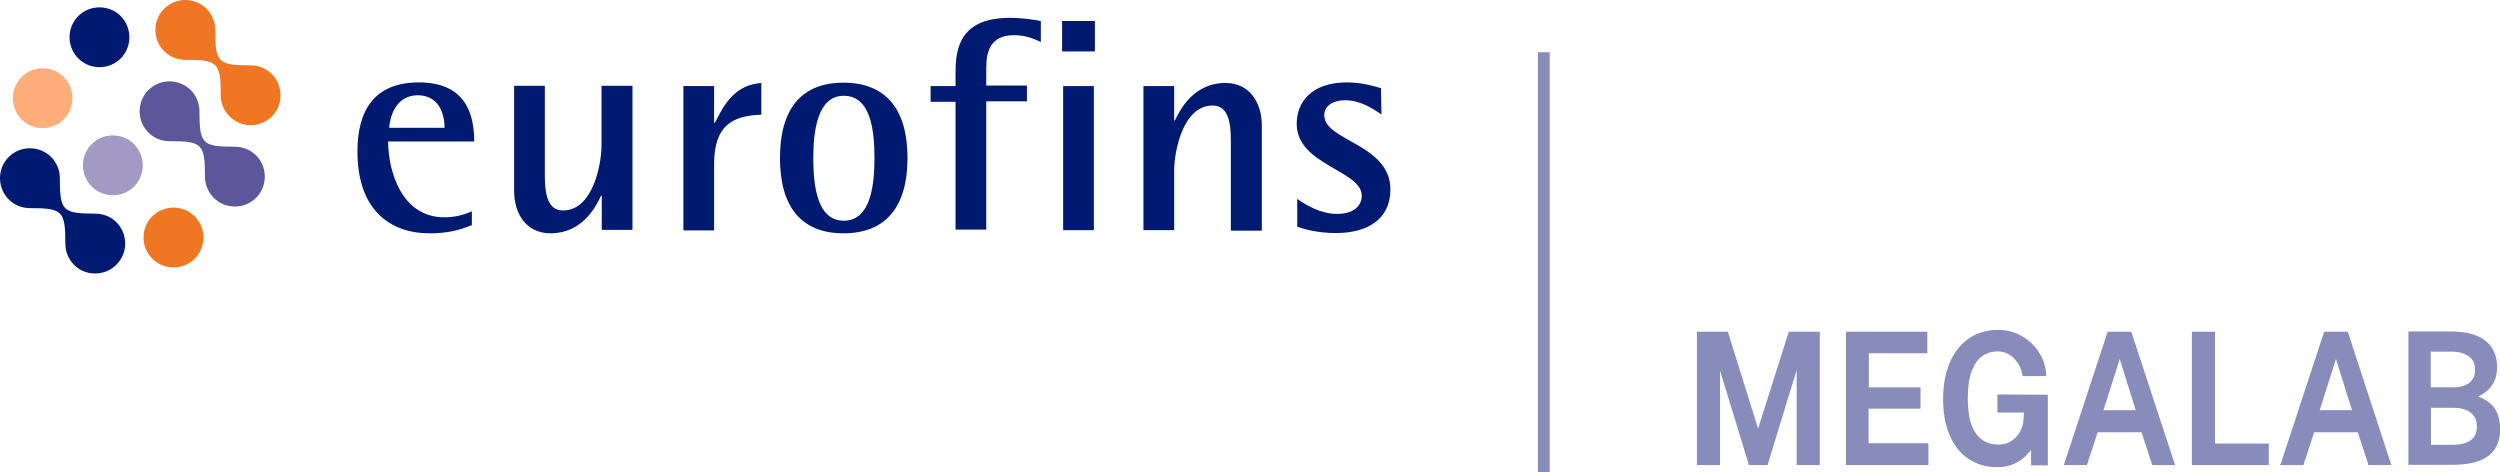 <?xml version="1.0" encoding="utf-8"?>
<!-- Generator: Adobe Illustrator 25.3.1, SVG Export Plug-In . SVG Version: 6.00 Build 0)  -->
<svg version="1.1" id="layer" xmlns="http://www.w3.org/2000/svg" xmlns:xlink="http://www.w3.org/1999/xlink" x="0px" y="0px"
	 viewBox="0 0 952.6 179.9" style="enable-background:new 0 0 952.6 179.9;" xml:space="preserve">
<style type="text/css">
	.st0{fill:#A29AC5;}
	.st1{fill:#001A71;}
	.st2{fill:#5C569B;}
	.st3{fill:#EF7622;}
	.st4{fill:#FFAD7B;}
	.st5{fill:#878CBB;}
</style>
<g>
	<path class="st0" d="M31.6,63c0-6.4,5.1-11.4,11.4-11.4c6.4,0,11.4,5.1,11.4,11.4c0,6.4-5.1,11.4-11.4,11.4
		C36.7,74.4,31.6,69.3,31.6,63"/>
	<path class="st1" d="M24.9,92.8c0-12.5-1.1-13.5-13.5-13.5C5,79.3,0,74.2,0,67.9c0-6.4,5.1-11.4,11.4-11.4
		c6.4,0,11.4,5.1,11.4,11.4c0,12.5,1.1,13.5,13.5,13.5c6.4,0,11.4,5.1,11.4,11.4c0,6.3-5.1,11.4-11.4,11.4
		C30,104.3,24.9,99.2,24.9,92.8"/>
	<path class="st2" d="M78.1,67.3c0-12.5-1.1-13.5-13.5-13.5c-6.4,0-11.4-5.1-11.4-11.4C53.2,36,58.4,31,64.6,31
		C71,31,76,36.1,76,42.4c0,12.5,1.1,13.5,13.5,13.5c6.4,0,11.4,5.1,11.4,11.4c0,6.4-5.1,11.4-11.4,11.4S78.1,73.6,78.1,67.3"/>
	<path class="st3" d="M84.1,36.3c0-12.5-1.1-13.5-13.5-13.5c-6.4,0-11.4-5.1-11.4-11.4C59.2,5,64.4,0,70.6,0C77,0,82,5.1,82,11.4
		c0,12.5,1.1,13.5,13.5,13.5c6.4,0,11.4,5.1,11.4,11.4c0,6.4-5.1,11.4-11.4,11.4C89.3,47.7,84.1,42.6,84.1,36.3"/>
	<path class="st3" d="M54.7,90.5c0-6.4,5.1-11.4,11.4-11.4c6.4,0,11.4,5.1,11.4,11.4c0,6.4-5.1,11.4-11.4,11.4S54.7,96.8,54.7,90.5"
		/>
	<path class="st4" d="M4.9,37.4C4.9,31.1,10,26,16.2,26c6.4,0,11.4,5.1,11.4,11.4c0,6.4-5.1,11.4-11.4,11.4
		C10,48.9,4.9,43.8,4.9,37.4"/>
	<path class="st1" d="M26.5,14.2c0-6.4,5.1-11.4,11.4-11.4c6.4,0,11.4,5.1,11.4,11.4c0,6.4-5.1,11.4-11.4,11.4S26.5,20.5,26.5,14.2"
		/>
	<path class="st1" d="M169.4,48.7c0-4.2-1.5-12.4-10.2-12.4c-9,0-10.7,9.3-10.9,12.4H169.4z M179.8,85.8c-4.9,1.9-9.1,3.1-16.1,3.1
		c-15.2,0-27.5-9-27.5-31.2c0-15.2,6.1-26.3,23.4-26.3c17.7,0,21.1,11.9,21.1,22.5h-32.8c0,10.9,4.9,28.9,21.4,28.9
		c3.5,0,7.1-0.7,10.5-2.3L179.8,85.8L179.8,85.8z"/>
	<path class="st1" d="M229.3,74.6h-0.3c-1.9,4.1-7.1,14.3-19.2,14.3c-9.7,0-13.9-8-13.9-16.1V32.7h11.7V67c0,6.9,1.1,13.2,6.9,13.2
		c11.6,0,14.7-18,14.7-24.8V32.7H241v54.9h-11.7V74.6z"/>
	<path class="st1" d="M260.4,32.8h11.7v14h0.3c3.7-7.4,7.7-14.4,17.7-15.2v12.1c-11.2,0.4-18,4.2-18,18.9v25.2h-11.7V32.8z"/>
	<path class="st1" d="M321.5,84.1c10.4,0,11.7-13.9,11.7-23.8c0-10.1-1.2-23.8-11.7-23.8c-10.2,0-11.6,13.9-11.6,23.8
		C309.9,70.3,311.2,84.1,321.5,84.1 M297.2,60.2c0-18.5,8-28.7,24.2-28.7c16.2,0,24.4,10.2,24.4,28.7s-8.2,28.7-24.4,28.7
		C305.3,88.9,297.2,78.8,297.2,60.2"/>
	<path class="st1" d="M364.1,38.8h-9.5v-6h9.5v-5.2c0-10.2,2.4-20.8,20.8-20.8c4.8,0,8.9,0.7,11.7,1.2V16c-2.4-1.1-5.6-2.6-10.2-2.6
		c-9.4,0-10.6,6.8-10.6,12.7v6.5h15.5v6h-15.5v48.9h-11.7V38.8z"/>
	<path class="st1" d="M405.1,32.8h11.7v54.9h-11.7V32.8z M404.7,8h12.5v11.6h-12.5V8z"/>
	<path class="st1" d="M435.7,32.8h11.7v13.1h0.3c1.9-4.1,7.2-14.3,19.2-14.3c9.7,0,13.9,8.1,13.9,16.1v40.2H469V53.4
		c0-6.9-1.1-13.2-6.9-13.2c-11.6,0-14.7,18-14.7,24.8v22.7h-11.7L435.7,32.8L435.7,32.8z"/>
	<path class="st1" d="M526.4,43.6c-3.9-2.6-8.3-5.4-13.9-5.4c-3.7,0-7.9,1.6-7.9,5.7c0,9.9,25.2,10.9,25.2,28.3
		c0,11.7-9.2,16.6-20.8,16.6c-7.1,0-11.9-1.5-14.7-2.4V75.8c3.4,2.3,8.7,5.7,15.2,5.7c6.7,0,9.4-3.4,9.4-6.9
		c0-9.7-24.8-11.7-24.8-27.4c0-8.3,5.6-15.8,19.2-15.8c5.9,0,10.9,1.6,12.9,2.2L526.4,43.6L526.4,43.6z"/>
</g>
<rect x="586" y="19.9" class="st5" width="4.5" height="160"/>
<g>
	<polygon class="st5" points="681.6,126.4 669.9,163.3 658.5,126.8 658.4,126.4 646.6,126.4 646.6,177.2 655.4,177.2 655.4,141.2 
		666.4,177.2 673.5,177.2 684.6,141 684.6,177.2 693.4,177.2 693.4,126.4 	"/>
	<polygon class="st5" points="712,168.9 712,155.7 731.8,155.7 731.8,147.6 712.1,147.6 712.1,134.6 734.4,134.6 734.4,126.4 
		703.4,126.4 703.4,177.2 734.8,177.2 734.8,168.9 	"/>
	<path class="st5" d="M761.1,150.3v6.9h10.1l-0.2,3.1c-0.1,1-0.3,2-0.8,3.1c-0.4,1.1-1.1,2.1-1.9,3c-0.8,0.9-1.8,1.7-2.9,2.2
		c-1.1,0.6-2.5,0.8-4,0.8c-1.6,0-3.1-0.3-4.5-0.9c-1.4-0.6-2.6-1.6-3.7-2.9c-1.1-1.4-1.9-3.2-2.5-5.4c-0.6-2.3-0.9-5.1-0.9-8.5
		c0-4.2,0.5-7.7,1.5-10.3c1-2.6,2.3-4.5,4-5.7c1.7-1.2,3.7-1.8,5.8-1.8c1.7,0,3.2,0.4,4.5,1.2c1.3,0.8,2.4,1.9,3.3,3.3
		c0.9,1.4,1.4,2.9,1.7,4.5l0.1,0.4h9l0-0.5c-0.1-2.2-0.6-4.4-1.6-6.4c-0.9-2-2.3-3.9-3.9-5.5c-1.6-1.6-3.6-2.9-5.7-3.8
		c-2.2-0.9-4.6-1.4-7.2-1.4c-4.2,0-7.9,1.1-11,3.2c-3.1,2.1-5.6,5.2-7.3,9.1c-1.7,3.9-2.6,8.6-2.6,14c0,5.3,0.8,10,2.5,13.8
		c1.6,3.9,4,6.9,7.1,9c3.1,2.1,6.7,3.2,10.9,3.2c2.5,0,4.7-0.4,6.4-1.2c1.8-0.8,3.3-1.8,4.5-3c0.8-0.8,1.5-1.6,2.1-2.4v5.9h6.4
		v-26.9L761.1,150.3z"/>
	<path class="st5" d="M812.2,126.7l-0.1-0.3h-9l-16.7,50.8h8.8l4.1-12.5H816l4.1,12.5h8.7L812.2,126.7z M813.8,156.3h-12.3l6.2-19.5
		L813.8,156.3z"/>
	<polygon class="st5" points="844,169 844,126.4 835.2,126.4 835.2,177.2 864.5,177.2 864.5,169 	"/>
	<path class="st5" d="M894.7,126.7l-0.1-0.3h-9l-16.7,50.8h8.8l4.1-12.5h16.6l4.1,12.5h8.7L894.7,126.7z M896.2,156.3h-12.3
		l6.2-19.5L896.2,156.3z"/>
	<path class="st5" d="M952.2,159.4c-0.3-1.3-0.8-2.5-1.5-3.6c-0.7-1.1-1.7-2.1-3-3c-1-0.7-2.1-1.2-3.4-1.7c2.5-1.2,4.2-2.7,5.3-4.3
		c1.2-1.9,1.9-4.2,1.9-6.9c0-4.3-1.5-7.7-4.5-10.1c-2.9-2.3-7.4-3.5-13.2-3.5h-16.1v50.8h16.8c6.1,0,10.7-1.1,13.7-3.4
		c3-2.3,4.5-5.8,4.5-10.5C952.6,162,952.5,160.7,952.2,159.4z M942.4,144.1c-0.5,0.8-1.1,1.5-1.8,2c-0.8,0.5-1.6,0.9-2.6,1.1
		c-1,0.2-2,0.4-3,0.4h-8.8v-13.6h8.1c2.6,0,4.7,0.6,6.4,1.8c1.6,1.1,2.4,2.8,2.4,5.2C943.1,142.2,942.9,143.3,942.4,144.1z
		 M926.3,155.4h8.8c1.7,0,3.2,0.3,4.5,0.8c1.3,0.5,2.4,1.3,3.1,2.4c0.8,1,1.1,2.4,1.1,4c0,2.3-0.8,3.9-2.3,5.1
		c-1.6,1.2-3.9,1.8-7,1.8h-8.2V155.4z"/>
</g>
</svg>
